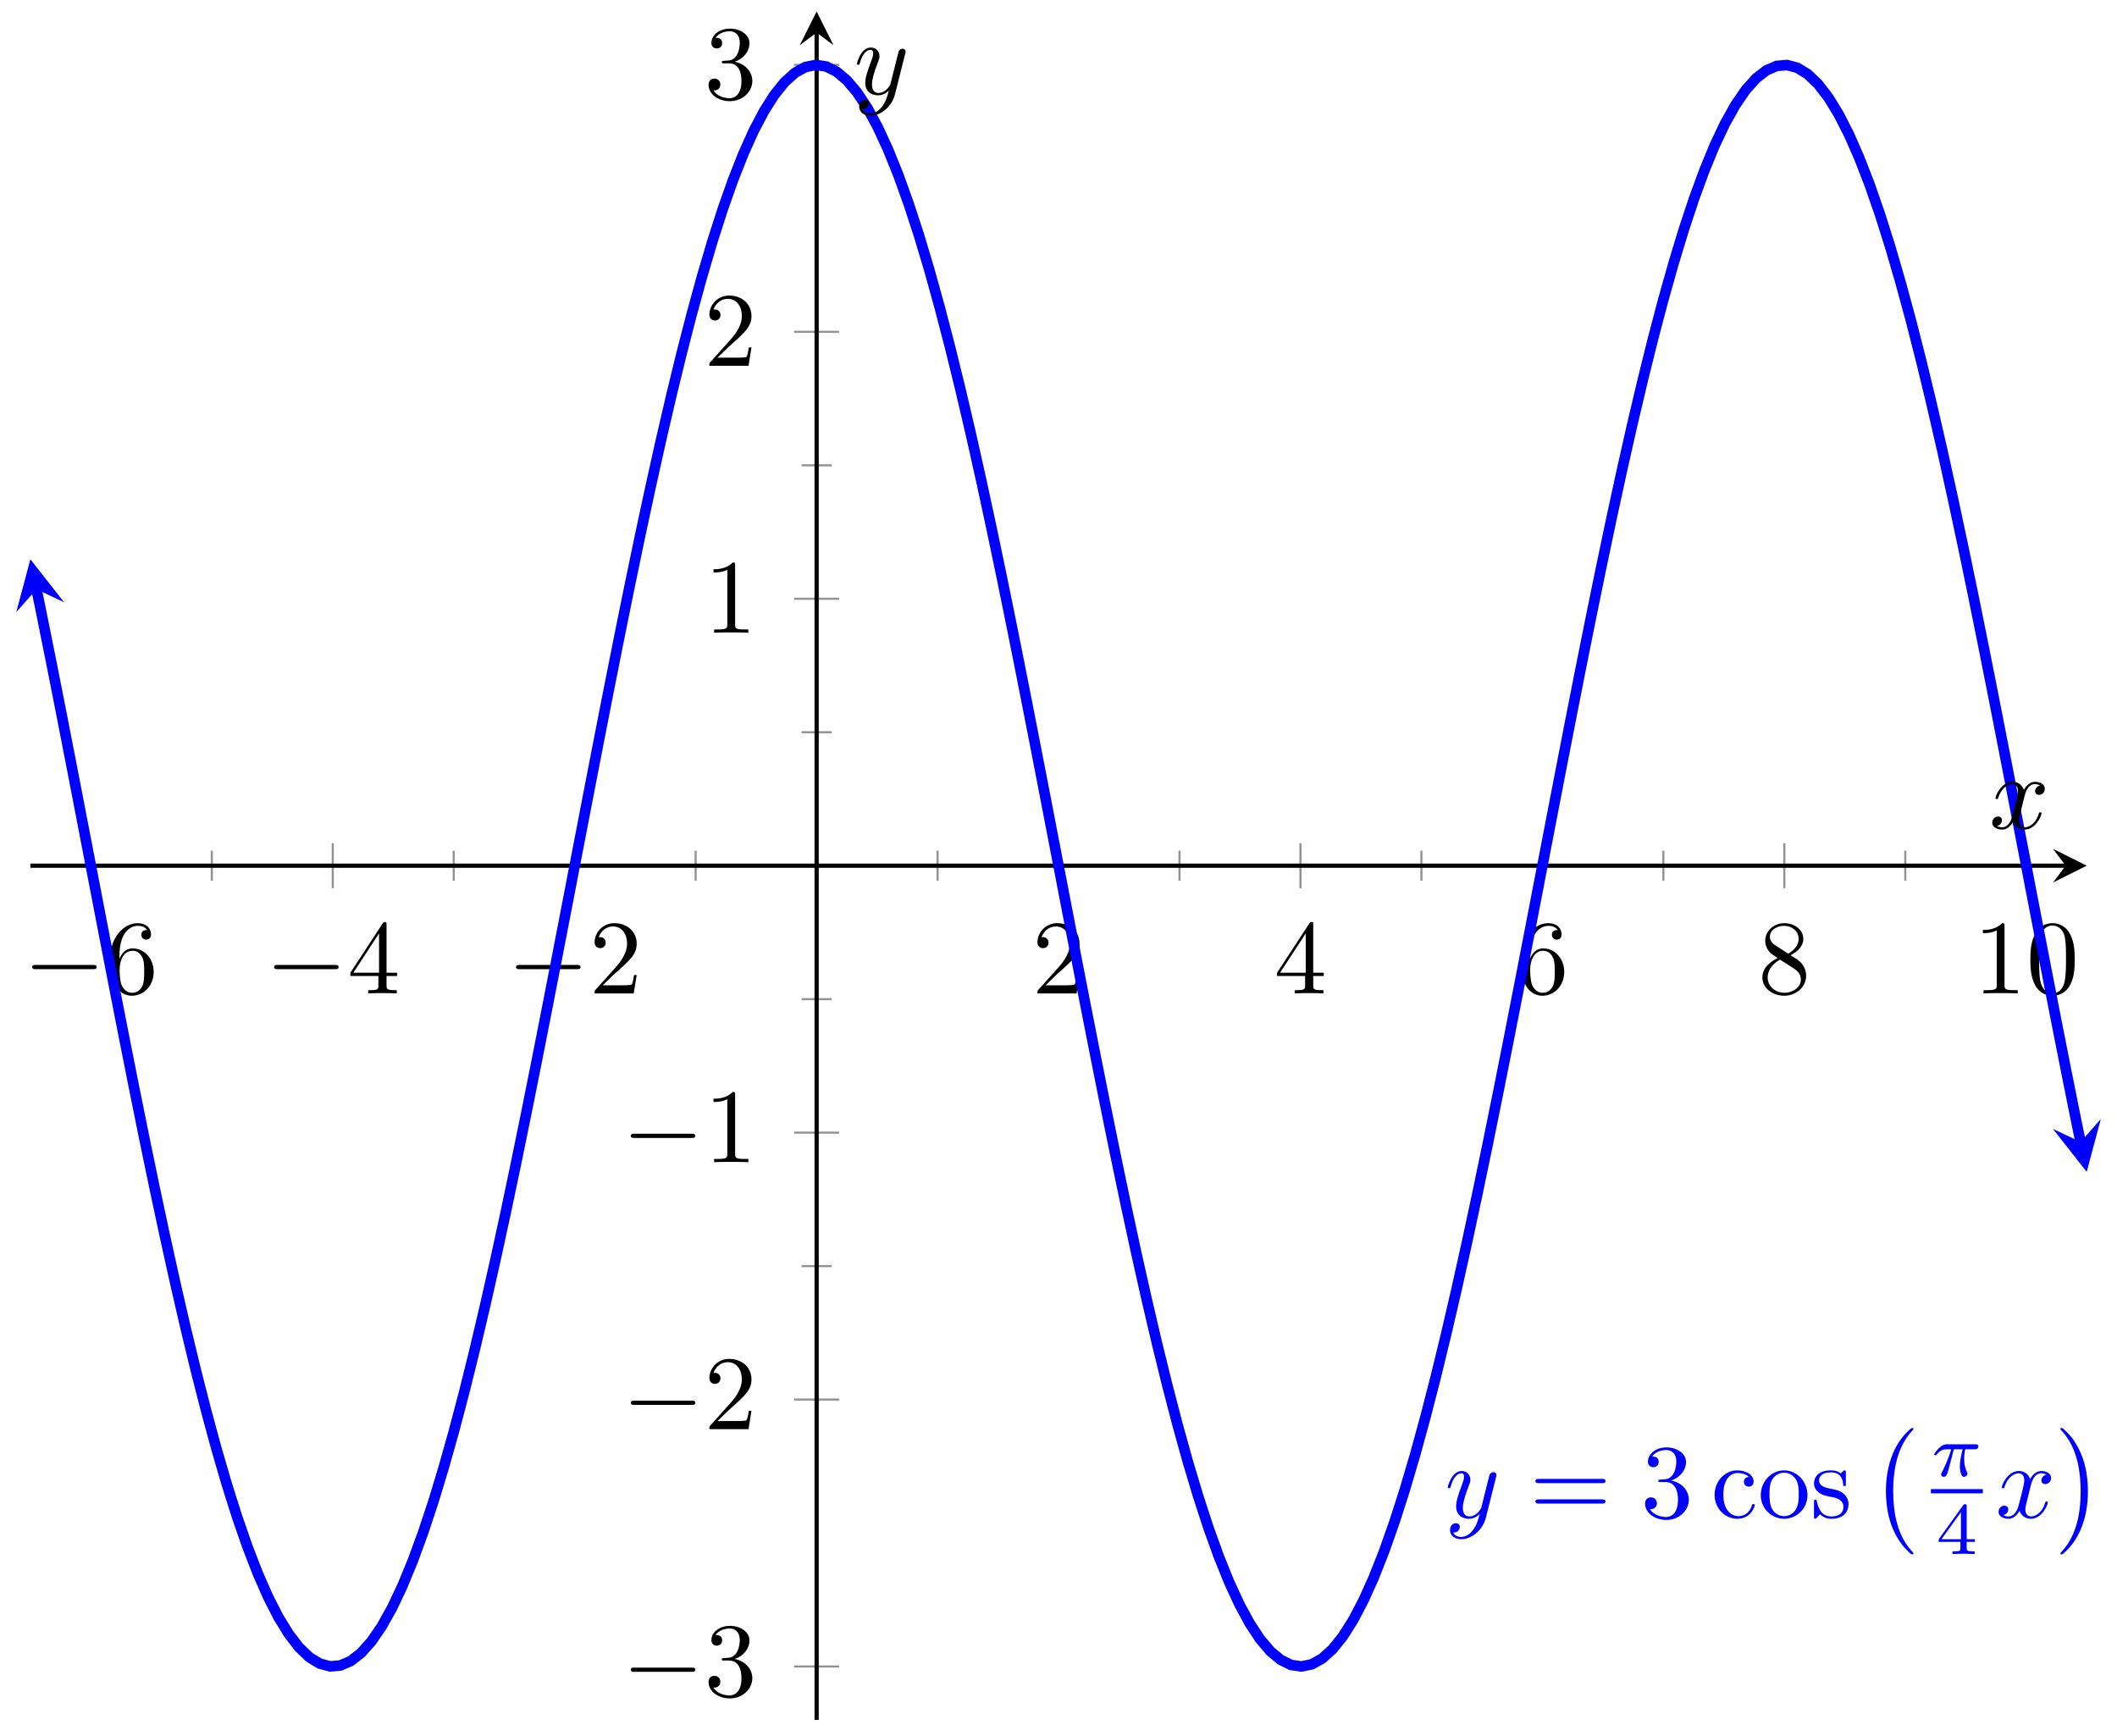 <svg xmlns="http://www.w3.org/2000/svg" xmlns:xlink="http://www.w3.org/1999/xlink" version="1.1" width="200" height="164" viewBox="0 0 200 164">
<defs>
<path id="font_1_1" d="M.659 .23C.676 .23 .694 .23 .694 .25 .694 .27 .676 .27 .659 .27H.118C.101 .27 .083 .27 .083 .25 .083 .23 .101 .23 .118 .23H.659Z"/>
<path id="font_2_6" d="M.132 .328V.352C.132 .605 .256 .641 .307 .641 .331 .641 .373 .635 .395 .601 .38 .601 .34 .601 .34 .556 .34 .525 .364 .51 .386 .51 .402 .51 .432 .519 .432 .558 .432 .618 .388 .666 .305 .666 .177 .666 .042 .537 .042 .316 .042 .049 .158-.022 .251-.022 .362-.022 .457 .072 .457 .204 .457 .331 .368 .427 .257 .427 .189 .427 .152 .376 .132 .328M.251 .006C.188 .006 .158 .066 .152 .081 .134 .128 .134 .208 .134 .226 .134 .304 .166 .404 .256 .404 .272 .404 .318 .404 .349 .342 .367 .305 .367 .254 .367 .205 .367 .157 .367 .107 .35 .071 .32 .011 .274 .006 .251 .006Z"/>
<path id="font_2_5" d="M.294 .165V.078C.294 .042 .292 .031 .218 .031H.197V0C.238 .003 .29 .003 .332 .003 .374 .003 .427 .003 .468 0V.031H.447C.373 .031 .371 .042 .371 .078V.165H.471V.196H.371V.651C.371 .671 .371 .677 .355 .677 .346 .677 .343 .677 .335 .665L.028 .196V.165H.294M.3 .196H.056L.3 .569V.196Z"/>
<path id="font_2_3" d="M.127 .077 .233 .18C.389 .318 .449 .372 .449 .472 .449 .586 .359 .666 .237 .666 .124 .666 .05 .574 .05 .485 .05 .429 .1 .429 .103 .429 .12 .429 .155 .441 .155 .482 .155 .508 .137 .534 .102 .534 .094 .534 .092 .534 .089 .533 .112 .598 .166 .635 .224 .635 .315 .635 .358 .554 .358 .472 .358 .392 .308 .313 .253 .251L.061 .037C.05 .026 .05 .024 .05 0H.421L.449 .174H.424C.419 .144 .412 .1 .402 .085 .395 .077 .329 .077 .307 .077H.127Z"/>
<path id="font_2_7" d="M.163 .457C.117 .487 .113 .521 .113 .538 .113 .599 .178 .641 .249 .641 .322 .641 .386 .589 .386 .517 .386 .46 .347 .412 .287 .377L.163 .457M.309 .362C.381 .399 .43 .451 .43 .517 .43 .609 .341 .666 .25 .666 .15 .666 .069 .592 .069 .499 .069 .481 .071 .436 .113 .389 .124 .377 .161 .352 .186 .335 .128 .306 .042 .25 .042 .151 .042 .045 .144-.022 .249-.022 .362-.022 .457 .061 .457 .168 .457 .204 .446 .249 .408 .291 .389 .312 .373 .322 .309 .362M.209 .32 .332 .242C.36 .223 .407 .193 .407 .132 .407 .058 .332 .006 .25 .006 .164 .006 .092 .068 .092 .151 .092 .209 .124 .273 .209 .32Z"/>
<path id="font_2_2" d="M.294 .64C.294 .664 .294 .666 .271 .666 .209 .602 .121 .602 .089 .602V.571C.109 .571 .168 .571 .22 .597V.079C.22 .043 .217 .031 .127 .031H.095V0C.13 .003 .217 .003 .257 .003 .297 .003 .384 .003 .419 0V.031H.387C.297 .031 .294 .042 .294 .079V.64Z"/>
<path id="font_2_1" d="M.46 .32C.46 .4 .455 .48 .42 .554 .374 .65 .292 .666 .25 .666 .19 .666 .117 .64 .076 .547 .044 .478 .039 .4 .039 .32 .039 .245 .043 .155 .084 .079 .127-.002 .2-.022 .249-.022 .303-.022 .379-.001 .423 .094 .455 .163 .46 .241 .46 .32M.249-0C.21-0 .151 .025 .133 .121 .122 .181 .122 .273 .122 .332 .122 .396 .122 .462 .13 .516 .149 .635 .224 .644 .249 .644 .282 .644 .348 .626 .367 .527 .377 .471 .377 .395 .377 .332 .377 .257 .377 .189 .366 .125 .351 .03 .294-0 .249-0Z"/>
<path id="font_2_4" d="M.29 .352C.372 .379 .43 .449 .43 .528 .43 .61 .342 .666 .246 .666 .145 .666 .069 .606 .069 .53 .069 .497 .091 .478 .12 .478 .151 .478 .171 .5 .171 .529 .171 .579 .124 .579 .109 .579 .14 .628 .206 .641 .242 .641 .283 .641 .338 .619 .338 .529 .338 .517 .336 .459 .31 .415 .28 .367 .246 .364 .221 .363 .213 .362 .189 .36 .182 .36 .174 .359 .167 .358 .167 .348 .167 .337 .174 .337 .191 .337H.235C.317 .337 .354 .269 .354 .17 .354 .034 .285 .006 .241 .006 .198 .006 .123 .022 .088 .081 .123 .076 .154 .098 .154 .136 .154 .172 .127 .192 .098 .192 .074 .192 .042 .178 .042 .134 .042 .043 .135-.022 .244-.022 .366-.022 .457 .068 .457 .17 .457 .253 .394 .331 .29 .352Z"/>
<path id="font_3_2" d="M.486 .381C.49 .395 .49 .397 .49 .404 .49 .422 .476 .431 .461 .431 .451 .431 .435 .425 .426 .41 .424 .405 .416 .374 .412 .356 .405 .33 .398 .303 .392 .276L.347 .096C.343 .081 .3 .011 .234 .011 .183 .011 .172 .055 .172 .092 .172 .138 .189 .2 .223 .288 .239 .329 .243 .34 .243 .36 .243 .405 .211 .442 .161 .442 .066 .442 .029 .297 .029 .288 .029 .278 .039 .278 .041 .278 .051 .278 .052 .28 .057 .296 .084 .39 .124 .42 .158 .42 .166 .42 .183 .42 .183 .388 .183 .363 .173 .337 .166 .318 .126 .212 .108 .155 .108 .108 .108 .019 .171-.011 .23-.011 .269-.011 .303 .006 .331 .034 .318-.018 .306-.067 .266-.12 .24-.154 .202-.183 .156-.183 .142-.183 .097-.18 .08-.141 .096-.141 .109-.141 .123-.129 .133-.12 .143-.107 .143-.088 .143-.057 .116-.053 .106-.053 .083-.053 .05-.069 .05-.118 .05-.168 .094-.205 .156-.205 .259-.205 .362-.114 .39-.001L.486 .381Z"/>
<path id="font_2_8" d="M.687 .327C.702 .327 .721 .327 .721 .347 .721 .367 .702 .367 .688 .367H.089C.075 .367 .056 .367 .056 .347 .056 .327 .075 .327 .09 .327H.687M.688 .133C.702 .133 .721 .133 .721 .153 .721 .173 .702 .173 .687 .173H.09C.075 .173 .056 .173 .056 .153 .056 .133 .075 .133 .089 .133H.688Z"/>
<path id="font_2_9" d="M.117 .218C.117 .381 .199 .423 .252 .423 .261 .423 .324 .422 .359 .386 .318 .383 .312 .353 .312 .34 .312 .314 .33 .294 .358 .294 .384 .294 .404 .311 .404 .341 .404 .409 .328 .448 .251 .448 .126 .448 .034 .34 .034 .216 .034 .088 .133-.011 .249-.011 .383-.011 .415 .109 .415 .119 .415 .129 .405 .129 .402 .129 .393 .129 .391 .125 .389 .119 .36 .026 .295 .014 .258 .014 .205 .014 .117 .057 .117 .218Z"/>
<path id="font_2_10" d="M.471 .214C.471 .342 .371 .448 .25 .448 .125 .448 .028 .339 .028 .214 .028 .085 .132-.011 .249-.011 .37-.011 .471 .087 .471 .214M.25 .014C.207 .014 .163 .035 .136 .081 .111 .125 .111 .186 .111 .222 .111 .261 .111 .315 .135 .359 .162 .405 .209 .426 .249 .426 .293 .426 .336 .404 .362 .361 .388 .318 .388 .26 .388 .222 .388 .186 .388 .132 .366 .088 .344 .043 .3 .014 .25 .014Z"/>
<path id="font_2_11" d="M.208 .194C.23 .19 .312 .174 .312 .102 .312 .051 .277 .011 .199 .011 .115 .011 .079 .068 .06 .153 .057 .166 .056 .17 .046 .17 .033 .17 .033 .163 .033 .145V.013C.033-.004 .033-.011 .044-.011 .049-.011 .05-.01 .069 .009 .071 .011 .071 .013 .089 .032 .133-.01 .178-.011 .199-.011 .314-.011 .36 .056 .36 .128 .36 .181 .33 .211 .318 .223 .285 .255 .246 .263 .204 .271 .148 .282 .081 .295 .081 .353 .081 .388 .107 .429 .193 .429 .303 .429 .308 .339 .31 .308 .311 .299 .32 .299 .322 .299 .335 .299 .335 .304 .335 .323V.424C.335 .441 .335 .448 .324 .448 .319 .448 .317 .448 .304 .436 .301 .432 .291 .423 .287 .42 .249 .448 .208 .448 .193 .448 .071 .448 .033 .381 .033 .325 .033 .29 .049 .262 .076 .24 .108 .214 .136 .208 .208 .194Z"/>
<path id="font_4_1" d="M.413-1.149C.413-1.145 .411-1.143 .409-1.14 .363-1.091 .295-1.01 .253-.847 .23-.756 .221-.653 .221-.56 .221-.297 .284-.113 .404 .017 .413 .026 .413 .028 .413 .03 .413 .04 .405 .04 .401 .04 .386 .04 .332-.02 .319-.035 .217-.156 .152-.336 .152-.559 .152-.701 .177-.902 .308-1.071 .318-1.083 .383-1.159 .401-1.159 .405-1.159 .413-1.159 .413-1.149Z"/>
<path id="font_5_1" d="M.311 .363H.43C.415 .303 .393 .212 .393 .133 .393 .093 .398 .066 .404 .044 .42-.006 .433-.01 .449-.01 .472-.01 .496 .011 .496 .035 .496 .043 .494 .047 .488 .057 .469 .094 .451 .151 .451 .233 .451 .252 .451 .292 .465 .363H.59C.608 .363 .616 .363 .627 .371 .641 .381 .644 .397 .644 .402 .644 .431 .618 .431 .601 .431H.224C.183 .431 .155 .422 .11 .38 .084 .357 .045 .303 .045 .294 .045 .282 .058 .282 .062 .282 .073 .282 .074 .284 .08 .293 .131 .363 .193 .363 .215 .363H.276C.245 .253 .191 .135 .161 .075 .155 .062 .145 .041 .142 .037 .141 .033 .139 .029 .139 .022 .139 .006 .151-.01 .174-.01 .214-.01 .225 .035 .249 .125L.311 .363Z"/>
<path id="font_6_1" d="M.529 .164V.2H.418V.646C.418 .667 .418 .674 .396 .674 .384 .674 .38 .674 .37 .66L.039 .2V.164H.333V.082C.333 .048 .333 .036 .252 .036H.225V0C.275 .002 .339 .004 .375 .004 .412 .004 .476 .002 .526 0V.036H.499C.418 .036 .418 .048 .418 .082V.164H.529M.34 .566V.2H.076L.34 .566Z"/>
<path id="font_3_1" d="M.334 .302C.34 .328 .363 .42 .433 .42 .438 .42 .462 .42 .483 .407 .455 .402 .435 .377 .435 .353 .435 .337 .446 .318 .473 .318 .495 .318 .527 .336 .527 .376 .527 .428 .468 .442 .434 .442 .376 .442 .341 .389 .329 .366 .304 .432 .25 .442 .221 .442 .117 .442 .06 .313 .06 .288 .06 .278 .07 .278 .072 .278 .08 .278 .083 .28 .085 .289 .119 .395 .185 .42 .219 .42 .238 .42 .273 .411 .273 .353 .273 .322 .256 .255 .219 .115 .203 .053 .168 .011 .124 .011 .118 .011 .095 .011 .074 .024 .099 .029 .121 .05 .121 .078 .121 .105 .099 .113 .084 .113 .054 .113 .029 .087 .029 .055 .029 .009 .079-.011 .123-.011 .189-.011 .225 .059 .228 .065 .24 .028 .276-.011 .336-.011 .439-.011 .496 .118 .496 .143 .496 .153 .487 .153 .484 .153 .475 .153 .473 .149 .471 .142 .438 .035 .37 .011 .338 .011 .299 .011 .283 .043 .283 .077 .283 .099 .289 .121 .3 .165L.334 .302Z"/>
<path id="font_4_2" d="M.305-.56C.305-.418 .28-.217 .149-.048 .139-.036 .074 .04 .056 .04 .051 .04 .044 .038 .044 .03 .044 .026 .046 .023 .05 .02 .098-.032 .163-.113 .204-.272 .227-.363 .236-.466 .236-.559 .236-.66 .227-.762 .201-.86 .163-1 .104-1.08 .053-1.136 .044-1.145 .044-1.147 .044-1.149 .044-1.157 .051-1.159 .056-1.159 .071-1.159 .126-1.098 .138-1.084 .24-.963 .305-.783 .305-.56Z"/>
</defs>
<path transform="matrix(1,0,0,-1,2.868,162.477)" stroke-width=".199" stroke-linecap="butt" stroke-miterlimit="10" stroke-linejoin="miter" fill="none" stroke="#929292" d="M17.142 79.277V82.112M39.997 79.277V82.112M62.853 79.277V82.112M85.708 79.277V82.112M108.564 79.277V82.112M131.419 79.277V82.112M154.275 79.277V82.112M177.131 79.277V82.112"/>
<path transform="matrix(1,0,0,-1,2.868,162.477)" stroke-width=".199" stroke-linecap="butt" stroke-miterlimit="10" stroke-linejoin="miter" fill="none" stroke="#929292" d="M5.714 78.568V82.821M28.569 78.568V82.821M51.425 78.568V82.821M97.136 78.568V82.821M119.992 78.568V82.821M142.847 78.568V82.821M165.703 78.568V82.821M188.558 78.568V82.821"/>
<path transform="matrix(1,0,0,-1,2.868,162.477)" stroke-width=".199" stroke-linecap="butt" stroke-miterlimit="10" stroke-linejoin="miter" fill="none" stroke="#929292" d="M72.863 42.869H75.698M72.863 68.086H75.698M72.863 93.303H75.698M72.863 118.52H75.698"/>
<path transform="matrix(1,0,0,-1,2.868,162.477)" stroke-width=".199" stroke-linecap="butt" stroke-miterlimit="10" stroke-linejoin="miter" fill="none" stroke="#929292" d="M72.154 5.043H76.407M72.154 30.26H76.407M72.154 55.477H76.407M72.154 105.912H76.407M72.154 131.129H76.407M72.154 156.346H76.407"/>
<path transform="matrix(1,0,0,-1,2.868,162.477)" stroke-width=".399" stroke-linecap="butt" stroke-miterlimit="10" stroke-linejoin="miter" fill="none" stroke="#000000" d="M0 80.695H192.28"/>
<path transform="matrix(1,0,0,-1,195.148,81.781)" d="M1.993 0-1.196 1.594 0 0-1.196-1.594"/>
<path transform="matrix(1,0,0,-1,2.868,162.477)" stroke-width=".399" stroke-linecap="butt" stroke-miterlimit="10" stroke-linejoin="miter" fill="none" stroke="#000000" d="M74.281 0V159.397"/>
<path transform="matrix(0,-1,-1,-0,77.149,3.077)" d="M1.993 0-1.196 1.594 0 0-1.196-1.594"/>
<use data-text="&#x2212;" xlink:href="#font_1_1" transform="matrix(9.963,0,0,-9.963,2.217,93.848)"/>
<use data-text="6" xlink:href="#font_2_6" transform="matrix(9.963,0,0,-9.963,9.966,93.848)"/>
<use data-text="&#x2212;" xlink:href="#font_1_1" transform="matrix(9.963,0,0,-9.963,25.072,93.848)"/>
<use data-text="4" xlink:href="#font_2_5" transform="matrix(9.963,0,0,-9.963,32.821,93.848)"/>
<use data-text="&#x2212;" xlink:href="#font_1_1" transform="matrix(9.963,0,0,-9.963,47.928,93.848)"/>
<use data-text="2" xlink:href="#font_2_3" transform="matrix(9.963,0,0,-9.963,55.677,93.848)"/>
<use data-text="2" xlink:href="#font_2_3" transform="matrix(9.963,0,0,-9.963,97.513,93.848)"/>
<use data-text="4" xlink:href="#font_2_5" transform="matrix(9.963,0,0,-9.963,120.369,93.848)"/>
<use data-text="6" xlink:href="#font_2_6" transform="matrix(9.963,0,0,-9.963,143.225,93.848)"/>
<use data-text="8" xlink:href="#font_2_7" transform="matrix(9.963,0,0,-9.963,166.08,93.848)"/>
<use data-text="1" xlink:href="#font_2_2" transform="matrix(9.963,0,0,-9.963,186.445,93.848)"/>
<use data-text="0" xlink:href="#font_2_1" transform="matrix(9.963,0,0,-9.963,191.426,93.848)"/>
<use data-text="&#x2212;" xlink:href="#font_1_1" transform="matrix(9.963,0,0,-9.963,58.772,160.229)"/>
<use data-text="3" xlink:href="#font_2_4" transform="matrix(9.963,0,0,-9.963,66.521,160.229)"/>
<use data-text="&#x2212;" xlink:href="#font_1_1" transform="matrix(9.963,0,0,-9.963,58.772,135.011)"/>
<use data-text="2" xlink:href="#font_2_3" transform="matrix(9.963,0,0,-9.963,66.521,135.011)"/>
<use data-text="&#x2212;" xlink:href="#font_1_1" transform="matrix(9.963,0,0,-9.963,58.772,109.794)"/>
<use data-text="1" xlink:href="#font_2_2" transform="matrix(9.963,0,0,-9.963,66.521,109.794)"/>
<use data-text="1" xlink:href="#font_2_2" transform="matrix(9.963,0,0,-9.963,66.521,59.774)"/>
<use data-text="2" xlink:href="#font_2_3" transform="matrix(9.963,0,0,-9.963,66.521,34.556)"/>
<use data-text="3" xlink:href="#font_2_4" transform="matrix(9.963,0,0,-9.963,66.521,9.339)"/>
<path transform="matrix(1,0,0,-1,2.868,162.477)" stroke-width=".996" stroke-linecap="butt" stroke-miterlimit="10" stroke-linejoin="miter" fill="none" stroke="#0000ff" d="M.582 106.809 .976 104.888 1.952 100.029 2.929 95.083 3.905 90.071 4.881 85.017 5.857 79.946 6.834 74.877 7.81 69.832 8.786 64.838 9.762 59.914 10.739 55.084 11.715 50.37 12.691 45.793 13.667 41.371 14.643 37.127 15.62 33.077 16.596 29.244 17.572 25.643 18.548 22.29 19.525 19.197 20.501 16.381 21.477 13.854 22.453 11.63 23.429 9.716 24.406 8.123 25.382 6.854 26.358 5.919 27.334 5.32 28.311 5.056 29.287 5.138 30.263 5.559 31.239 6.318 32.216 7.41 33.192 8.832 34.168 10.576 35.144 12.64 36.12 15.009 37.097 17.672 38.073 20.618 39.049 23.836 40.025 27.308 41.002 31.02 41.978 34.958 42.954 39.102 43.93 43.431 44.907 47.93 45.883 52.575 46.859 57.345 47.835 62.223 48.811 67.182 49.788 72.202 50.764 77.26 51.74 82.332 52.716 87.4 53.693 92.436 54.669 97.419 55.645 102.328 56.621 107.139 57.597 111.832 58.574 116.384 59.55 120.777 60.526 124.987 61.502 128.998 62.479 132.792 63.455 136.351 64.431 139.662 65.407 142.707 66.384 145.472 67.36 147.945 68.336 150.116 69.312 151.974 70.288 153.513 71.265 154.724 72.241 155.602 73.217 156.141 74.193 156.341 75.17 156.2 76.146 155.721 77.122 154.905 78.098 153.754 79.075 152.276 80.051 150.471 81.027 148.354 82.003 145.935 82.979 143.22 83.956 140.227 84.932 136.963 85.908 133.446 86.884 129.693 87.861 125.718 88.837 121.542 89.813 117.183 90.789 112.657 91.765 107.986 92.742 103.196 93.718 98.302 94.694 93.331 95.67 88.302 96.647 83.239 97.623 78.168 98.599 73.104 99.575 68.075 100.552 63.103 101.528 58.209 102.504 53.417 103.48 48.748 104.456 44.223 105.433 39.862 106.409 35.684 107.385 31.71 108.361 27.955 109.338 24.437 110.314 21.173 111.29 18.177 112.266 15.464 113.243 13.04 114.219 10.925 115.195 9.119 116.171 7.638 117.147 6.488 118.124 5.671 119.1 5.19 120.076 5.048 121.052 5.248 122.029 5.786 123.005 6.662 123.981 7.871 124.957 9.409 125.933 11.266 126.91 13.435 127.886 15.908 128.862 18.672 129.838 21.715 130.815 25.025 131.791 28.585 132.767 32.378 133.743 36.389 134.72 40.599 135.696 44.989 136.672 49.541 137.648 54.233 138.624 59.045 139.601 63.953 140.577 68.935 141.553 73.973 142.529 79.04 143.506 84.112 144.482 89.17 145.458 94.19 146.434 99.15 147.411 104.028 148.387 108.798 149.363 113.444 150.339 117.943 151.315 122.272 152.292 126.418 153.268 130.356 154.244 134.069 155.22 137.541 156.197 140.76 157.173 143.708 158.149 146.373 159.125 148.743 160.101 150.805 161.078 152.552 162.054 153.975 163.03 155.069 164.006 155.828 164.983 156.25 165.959 156.333 166.935 156.071 167.911 155.473 168.888 154.538 169.864 153.27 170.84 151.679 171.816 149.766 172.792 147.541 173.769 145.017 174.745 142.203 175.721 139.11 176.697 135.756 177.674 132.158 178.65 128.324 179.626 124.277 180.602 120.032 181.579 115.611 182.555 111.034 183.531 106.321 184.507 101.491 185.483 96.569 186.46 91.573 187.436 86.529 188.412 81.461 189.388 76.39 190.365 71.335 191.341 66.323 192.317 61.376 193.293 56.516 193.688 54.596"/>
<path transform="matrix(-.201,-.979,-.979,.201,3.45,55.666)" d="M2.889 0-1.734 2.311 0 0-1.734-2.311" fill="#0000ff"/>
<path transform="matrix(.201,.979,.979,-.201,196.556,107.88)" d="M2.889 0-1.734 2.311 0 0-1.734-2.311" fill="#0000ff"/>
<use data-text="y" xlink:href="#font_3_2" transform="matrix(9.963,0,0,-9.963,136.488,143.369)" fill="#0000ff"/>
<use data-text="=" xlink:href="#font_2_8" transform="matrix(9.963,0,0,-9.963,144.497,143.369)" fill="#0000ff"/>
<use data-text="3" xlink:href="#font_2_4" transform="matrix(9.963,0,0,-9.963,154.998,143.369)" fill="#0000ff"/>
<use data-text="c" xlink:href="#font_2_9" transform="matrix(9.963,0,0,-9.963,161.643,143.369)" fill="#0000ff"/>
<use data-text="o" xlink:href="#font_2_10" transform="matrix(9.963,0,0,-9.963,166.066,143.369)" fill="#0000ff"/>
<use data-text="s" xlink:href="#font_2_11" transform="matrix(9.963,0,0,-9.963,171.047,143.369)" fill="#0000ff"/>
<use data-text="(" xlink:href="#font_4_1" transform="matrix(9.963,0,0,-9.963,176.654,135.299)" fill="#0000ff"/>
<use data-text="&#x03c0;" xlink:href="#font_5_1" transform="matrix(6.974,0,0,-6.974,182.416,139.446)" fill="#0000ff"/>
<path transform="matrix(1,0,0,-1,45.648,-3.208)" stroke-width=".399" stroke-linecap="butt" stroke-miterlimit="10" stroke-linejoin="miter" fill="none" stroke="#0000ff" d="M136.768-144.084H141.677"/>
<use data-text="4" xlink:href="#font_6_1" transform="matrix(6.974,0,0,-6.974,182.885,146.805)" fill="#0000ff"/>
<use data-text="x" xlink:href="#font_3_1" transform="matrix(9.963,0,0,-9.963,188.521,143.369)" fill="#0000ff"/>
<use data-text=")" xlink:href="#font_4_2" transform="matrix(9.963,0,0,-9.963,194.215,135.299)" fill="#0000ff"/>
<use data-text="x" xlink:href="#font_3_1" transform="matrix(9.963,0,0,-9.963,187.926,78.261)"/>
<use data-text="y" xlink:href="#font_3_2" transform="matrix(9.963,0,0,-9.963,80.668,8.894)"/>
</svg>

